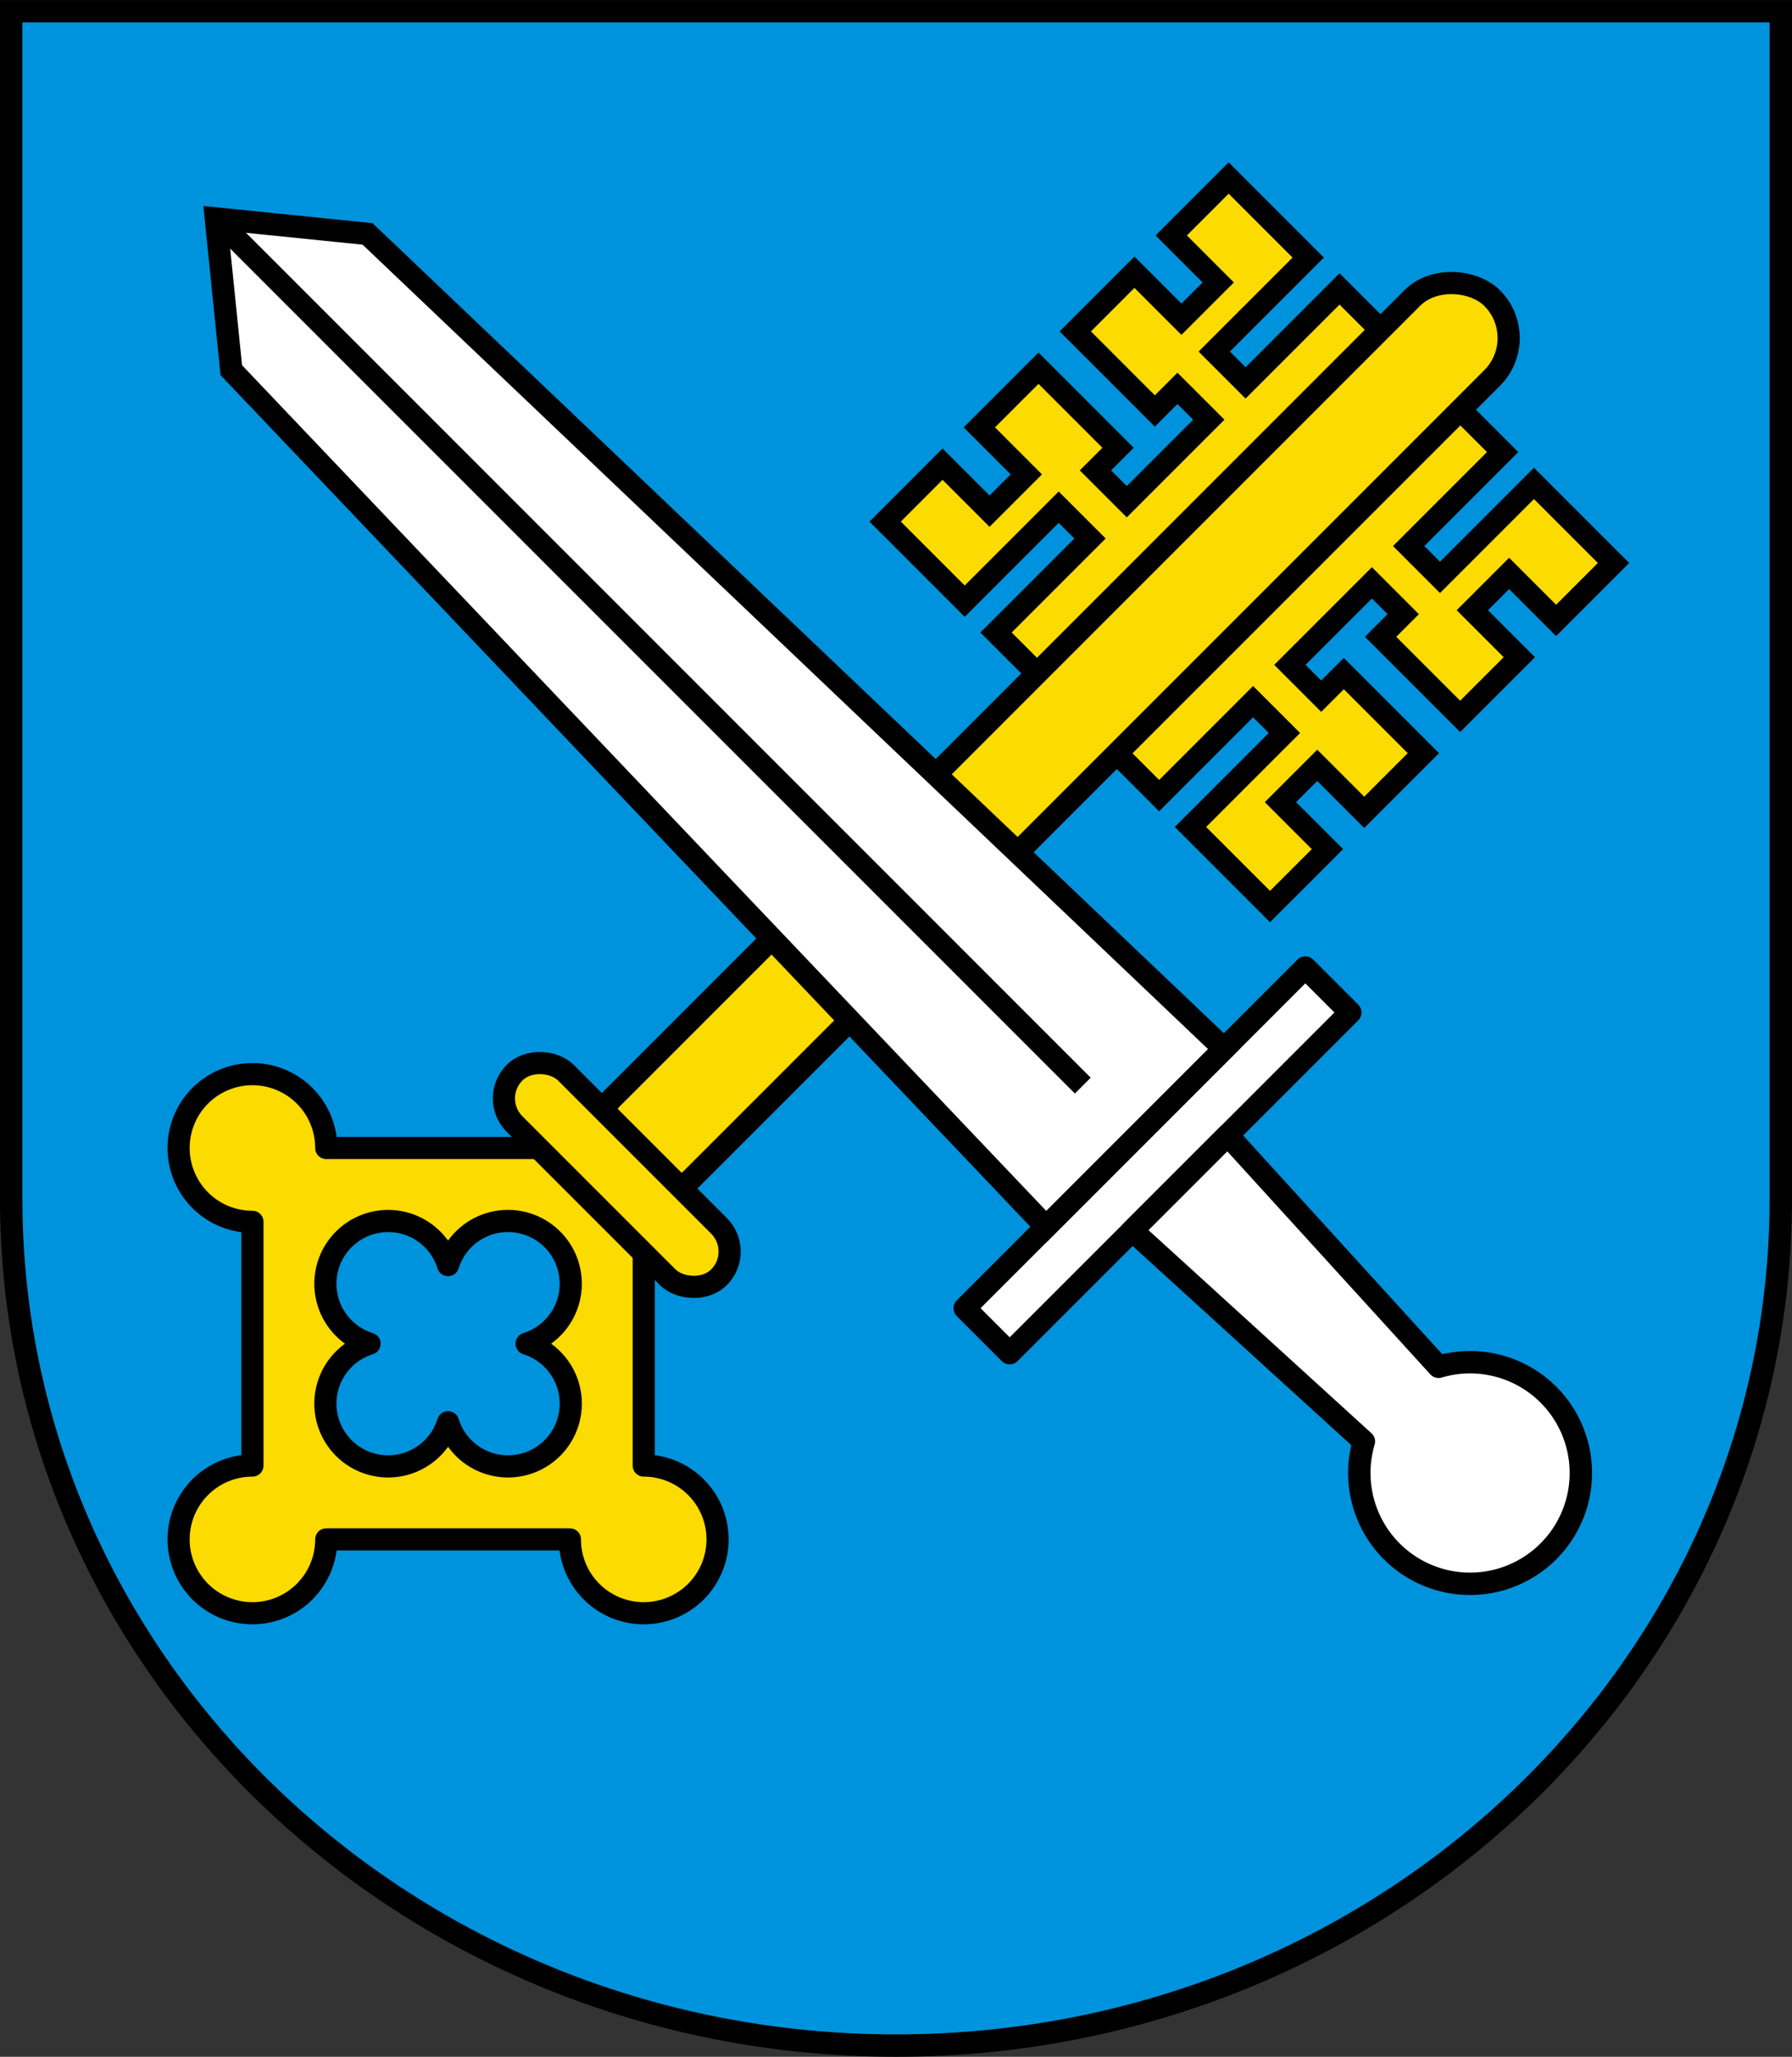 <?xml version="1.0" encoding="UTF-8"?>
<svg viewBox="0 0 400 459" xmlns="http://www.w3.org/2000/svg">
 <rect x="0" y="0" width="400" height="459" fill="#333333" stroke="none"/>
 <g stroke="#000">
  <path d="M199.85 2.506H397.5v265c0 104.38-88.436 188.99-197.5 188.99-109.07 0-197.5-84.612-197.5-188.99v-265z" fill="#0093dd" stroke-width="5"/>
  <g transform="scale(1.648) rotate(2.5 246.56 -238.2)" fill="#fcdb00" fill-rule="evenodd" stroke-width="3">
   <path d="M44.177 157.6a10 10 0 0 0 .63 14.114A10 10 0 0 0 52 174.331l1.44 32.97a10 10 0 0 0-6.937 3.234 10 10 0 0 0 .617 14.13 10 10 0 0 0 14.129-.618 10 10 0 0 0 2.616-7.192l32.97-1.438a10 10 0 0 0 3.234 6.935 10 10 0 0 0 14.13-.617 10 10 0 0 0-.618-14.129 10 10 0 0 0-7.192-2.616l-1.875-42.96-42.96 1.876a10 10 0 0 0-3.234-6.937 10 10 0 0 0-14.129.617 10 10 0 0 0-.013.014zm20.212 18.648.077-.084a8.5 8.5 0 0 1 14.263 2.864 8.5 8.5 0 1 1 11.094 10.168 8.5 8.5 0 1 1-10.165 11.093 8.5 8.5 0 1 1-11.095-10.164 8.5 8.5 0 0 1-4.174-13.878z" stroke-linejoin="round" style="paint-order:markers fill stroke"/>
   <path d="m133.48 75.862 11.236 10.296 12.161-13.271 4.424 4.053-12.161 13.271 23.034 21.107 12.16-13.27 4.424 4.053-12.16 13.271 11.235 10.296 7.432-8.11-6.636-6.08 4.759-5.193 6.635 6.08 7.657-8.356-11.236-10.296-2.927 3.194-4.423-4.054 10.614-11.583 4.423 4.054-2.928 3.195 11.236 10.296 7.658-8.356-6.636-6.08 4.76-5.194 6.635 6.08 7.432-8.11-11.236-10.296-12.161 13.27-4.424-4.053 12.16-13.27-23.033-21.108-12.161 13.271-4.424-4.053 12.161-13.271-11.236-10.296-7.431 8.11 6.635 6.08-4.76 5.194-6.635-6.08-7.657 8.356 11.236 10.296 2.928-3.195 4.424 4.053-10.614 11.583-4.424-4.053 2.927-3.194-11.236-10.296-7.657 8.356 6.635 6.08-4.758 5.193-6.636-6.08z" style="paint-order:markers fill stroke"/>
   <rect transform="rotate(-47.5)" x="-54.769" y="178.74" width="168.55" height="15.307" ry="7.653" stroke-linejoin="round" style="paint-order:markers fill stroke"/>
   <rect transform="rotate(-47.5)" x="-58.935" y="166.94" width="9.836" height="39.166" ry="4.918" stroke-linejoin="round" style="paint-order:markers fill stroke"/>
  </g>
  <g fill="#fff" stroke-width="5">
   <path d="m215.34 291.94 76.026-76.026 10.036 10.036-76.026 76.026z" fill-rule="evenodd" stroke-linejoin="round" style="paint-order:markers fill stroke"/>
   <path d="m51.63 82.613-3.443-33.855 33.855 3.443 191.18 181.86-39.737 39.736z" fill-rule="evenodd" style="paint-order:markers fill stroke"/>
   <path d="m48.187 48.757 193.51 193.51"/>
   <path d="m252.75 274.61 51.69 47.073a24.725 24.725 0 0 0 6.22 24.518 24.725 24.725 0 0 0 34.966 0 24.725 24.725 0 0 0 0-34.967 24.725 24.725 0 0 0-24.516-6.222l-47.073-51.69z" fill-rule="evenodd" stroke-linejoin="round" style="paint-order:markers fill stroke"/>
  </g>
 </g>
</svg>
